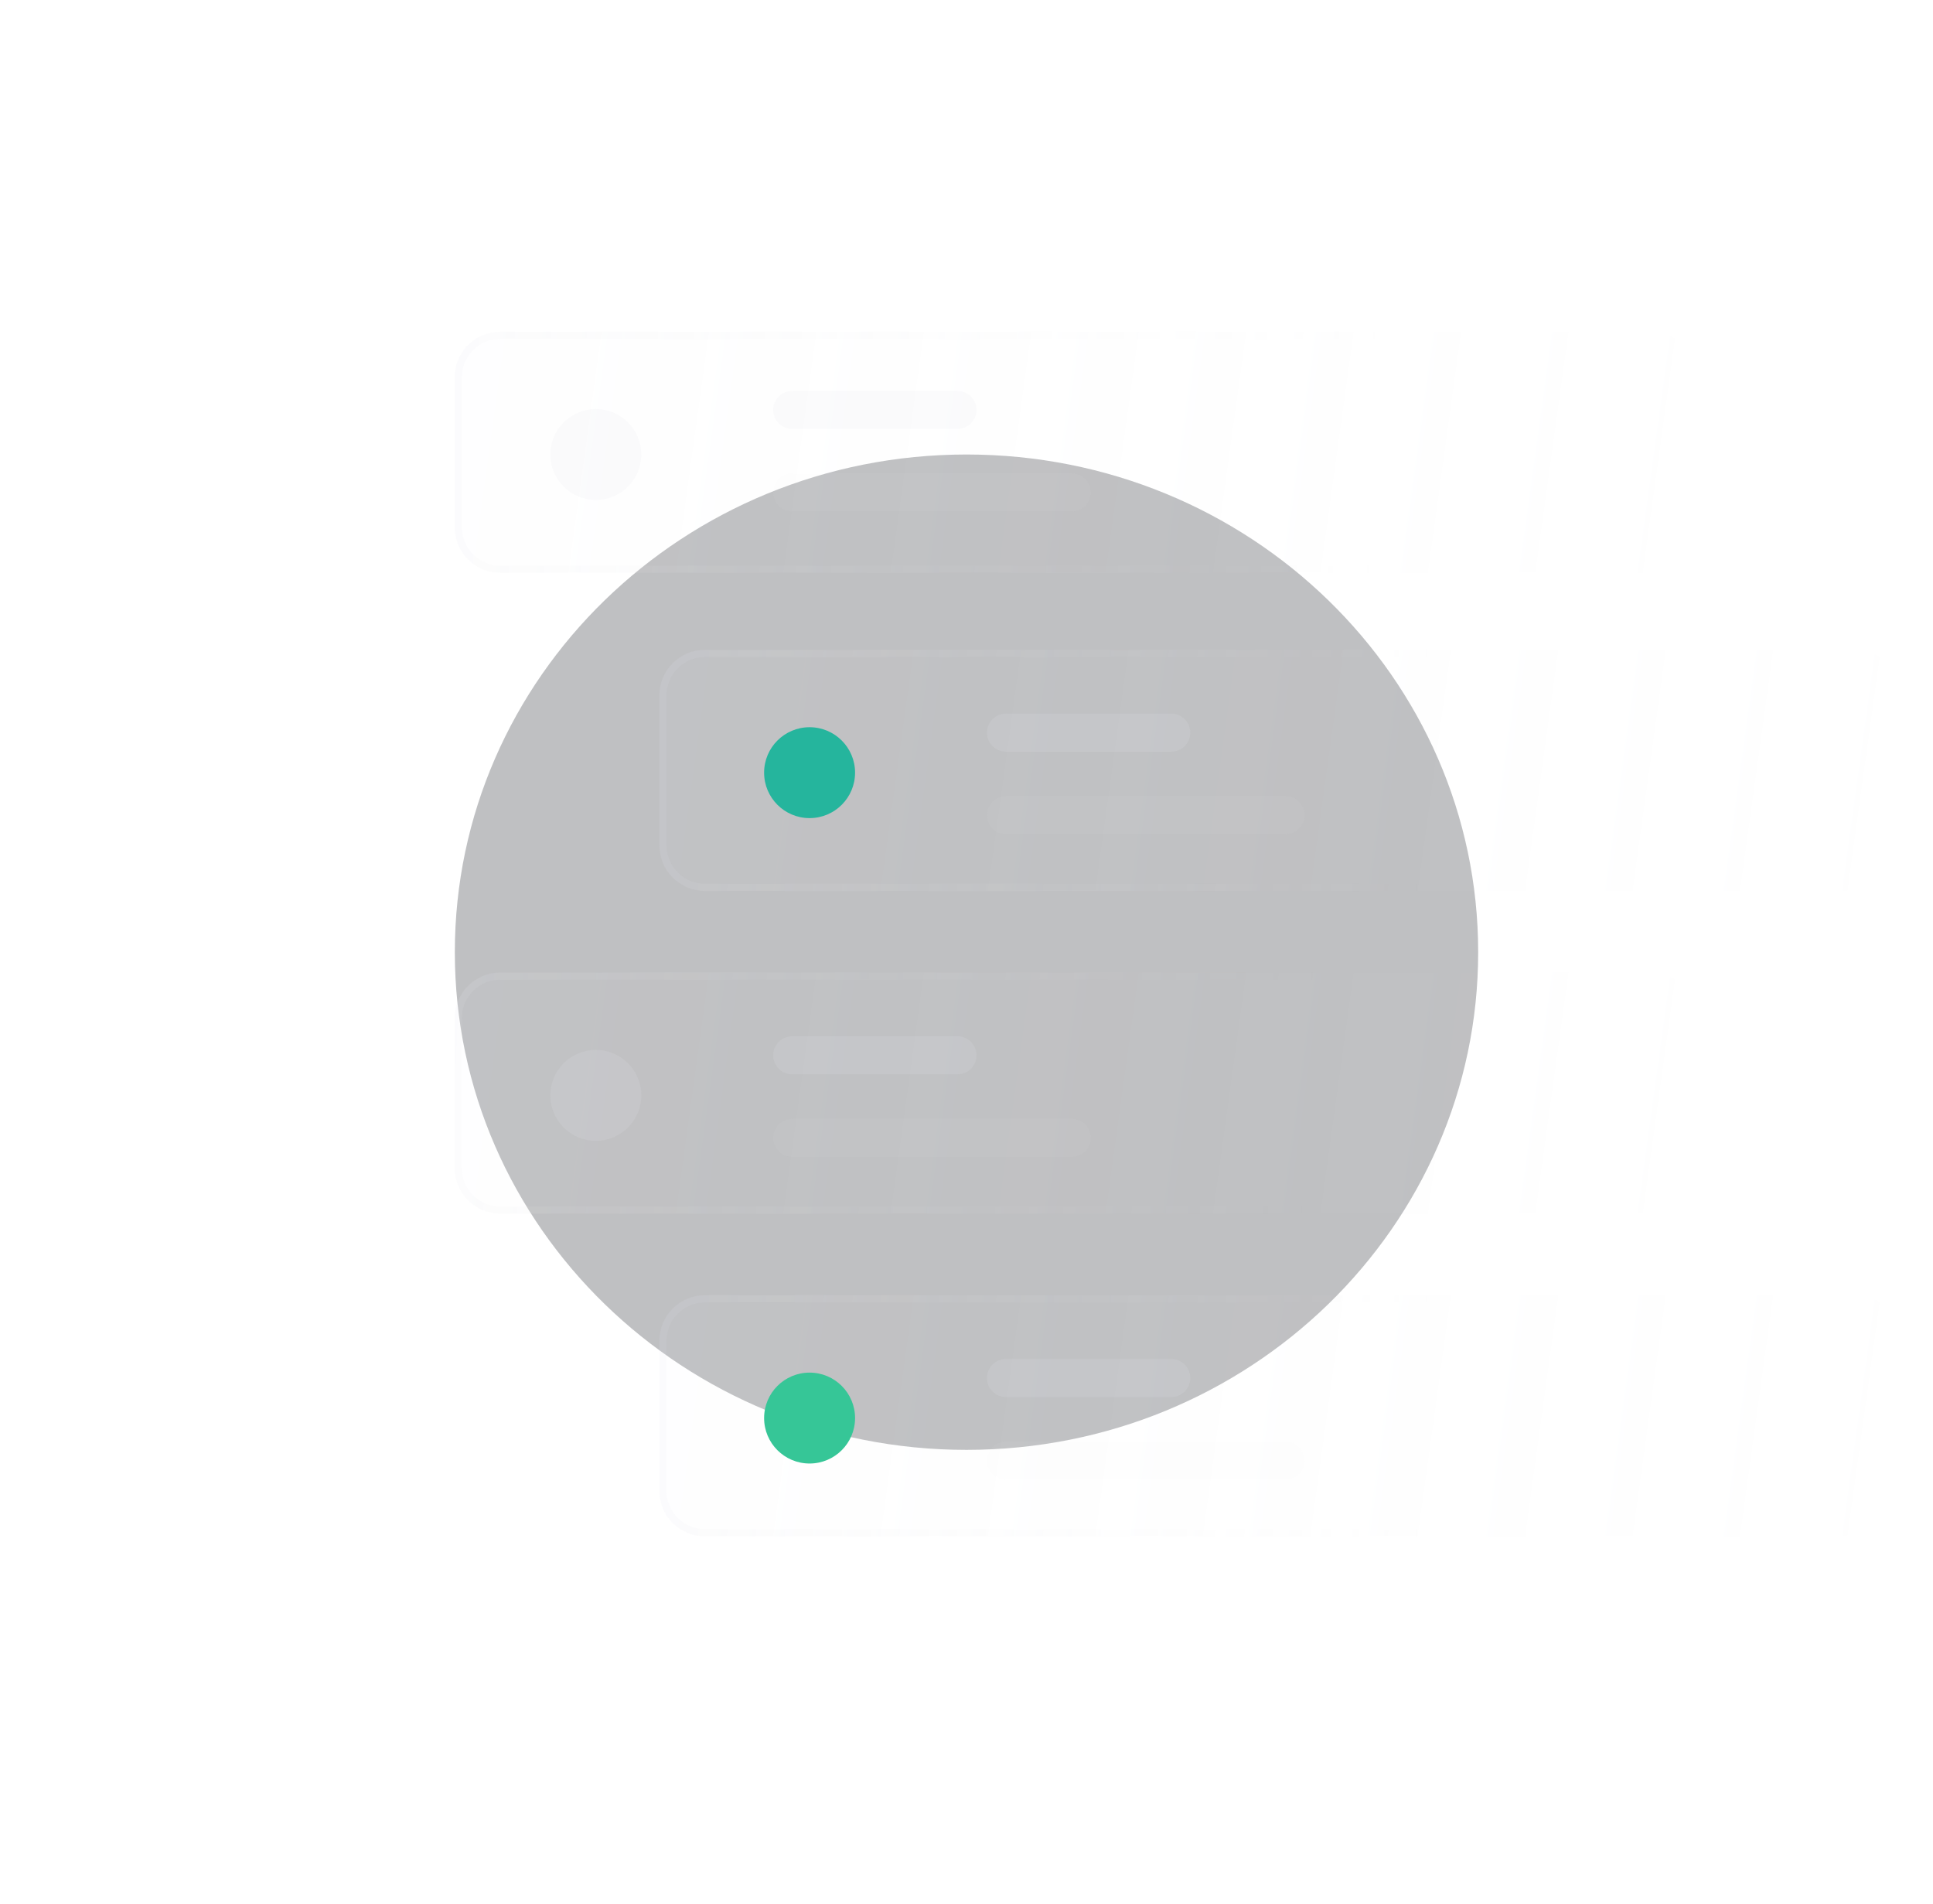 <svg width="400" height="394" viewBox="0 0 400 394" fill="none" xmlns="http://www.w3.org/2000/svg">
<g clip-path="url(#clip0_1066_4548)">
<g filter="url(#filter0_f_1066_4548)">
<path d="M200 94.033C141.523 94.033 94.118 140.133 94.118 197C94.118 253.867 141.523 299.967 200 299.967C258.477 299.967 305.882 253.867 305.882 197C305.882 140.133 258.477 94.033 200 94.033Z" fill="#00050C" fill-opacity="0.25"/>
</g>
<path d="M341.647 251.069H103.529C98.332 251.069 94.118 246.859 94.118 241.666V210.635C94.118 205.442 98.332 201.232 103.529 201.232H341.647C346.845 201.232 351.059 205.442 351.059 210.635V241.666C351.059 246.859 346.845 251.069 341.647 251.069Z" fill="url(#paint0_linear_1066_4548)" fill-opacity="0.15"/>
<path d="M341.647 250.364H103.53C98.722 250.364 94.824 246.47 94.824 241.666V210.635C94.824 205.831 98.722 201.937 103.53 201.937H341.647C346.455 201.937 350.353 205.831 350.353 210.635V241.666C350.353 246.47 346.455 250.364 341.647 250.364Z" stroke="url(#paint1_linear_1066_4548)" stroke-opacity="0.1" stroke-width="1.5"/>
<path d="M123.294 236.024C128.492 236.024 132.706 231.814 132.706 226.621C132.706 221.427 128.492 217.217 123.294 217.217C118.096 217.217 113.882 221.427 113.882 226.621C113.882 231.814 118.096 236.024 123.294 236.024Z" fill="#E7E8EB" fill-opacity="0.15"/>
<path d="M198.121 214.396H163.944C161.766 214.396 160 216.16 160 218.336C160 220.512 161.766 222.276 163.944 222.276H198.121C200.299 222.276 202.065 220.512 202.065 218.336C202.065 216.16 200.299 214.396 198.121 214.396Z" fill="#E7E8EB" fill-opacity="0.15"/>
<path d="M221.784 231.47H163.944C161.766 231.47 160 233.234 160 235.41C160 237.586 161.766 239.35 163.944 239.35H221.784C223.961 239.35 225.727 237.586 225.727 235.41C225.727 233.234 223.961 231.47 221.784 231.47Z" fill="#E7E8EB" fill-opacity="0.05"/>
<path d="M384 184.305H145.882C140.684 184.305 136.471 180.095 136.471 174.902V143.871C136.471 138.678 140.684 134.468 145.882 134.468H384C389.198 134.468 393.412 138.678 393.412 143.871V174.902C393.412 180.095 389.198 184.305 384 184.305Z" fill="url(#paint2_linear_1066_4548)" fill-opacity="0.15"/>
<path d="M384 183.6H145.882C141.074 183.6 137.177 179.706 137.177 174.902V143.871C137.177 139.067 141.074 135.173 145.882 135.173H384C388.808 135.173 392.706 139.067 392.706 143.871V174.902C392.706 179.706 388.808 183.6 384 183.6Z" stroke="url(#paint3_linear_1066_4548)" stroke-opacity="0.1" stroke-width="1.5"/>
<path d="M167.529 169.26C172.727 169.26 176.941 165.05 176.941 159.857C176.941 154.663 172.727 150.453 167.529 150.453C162.331 150.453 158.118 154.663 158.118 159.857C158.118 165.05 162.331 169.26 167.529 169.26Z" fill="#25B59D"/>
<path d="M242.357 147.632H208.179C206.001 147.632 204.235 149.397 204.235 151.572C204.235 153.748 206.001 155.512 208.179 155.512H242.357C244.535 155.512 246.3 153.748 246.3 151.572C246.3 149.397 244.535 147.632 242.357 147.632Z" fill="#E7E8EB" fill-opacity="0.15"/>
<path d="M266.019 164.706H208.179C206.001 164.706 204.235 166.47 204.235 168.646C204.235 170.822 206.001 172.586 208.179 172.586H266.019C268.197 172.586 269.962 170.822 269.962 168.646C269.962 166.47 268.197 164.706 266.019 164.706Z" fill="#E7E8EB" fill-opacity="0.05"/>
<path d="M384 317.833H145.882C140.684 317.833 136.471 313.623 136.471 308.43V277.399C136.471 272.205 140.684 267.995 145.882 267.995H384C389.198 267.995 393.412 272.205 393.412 277.399V308.43C393.412 313.623 389.198 317.833 384 317.833Z" fill="url(#paint4_linear_1066_4548)" fill-opacity="0.15"/>
<path d="M384 317.128H145.882C141.074 317.128 137.177 313.233 137.177 308.43V277.399C137.177 272.595 141.074 268.701 145.882 268.701H384C388.808 268.701 392.706 272.595 392.706 277.399V308.43C392.706 313.233 388.808 317.128 384 317.128Z" stroke="url(#paint5_linear_1066_4548)" stroke-opacity="0.1" stroke-width="1.5"/>
<path d="M167.529 302.788C172.727 302.788 176.941 298.578 176.941 293.384C176.941 288.191 172.727 283.981 167.529 283.981C162.331 283.981 158.118 288.191 158.118 293.384C158.118 298.578 162.331 302.788 167.529 302.788Z" fill="#36C697"/>
<path d="M242.357 281.16H208.179C206.001 281.16 204.235 282.924 204.235 285.1C204.235 287.276 206.001 289.04 208.179 289.04H242.357C244.535 289.04 246.3 287.276 246.3 285.1C246.3 282.924 244.535 281.16 242.357 281.16Z" fill="#E7E8EB" fill-opacity="0.15"/>
<path d="M266.019 298.234H208.179C206.001 298.234 204.235 299.998 204.235 302.174C204.235 304.349 206.001 306.114 208.179 306.114H266.019C268.197 306.114 269.962 304.349 269.962 302.174C269.962 299.998 268.197 298.234 266.019 298.234Z" fill="#E7E8EB" fill-opacity="0.05"/>
<path d="M341.647 118.482H103.529C98.332 118.482 94.118 114.272 94.118 109.079V78.048C94.118 72.854 98.332 68.644 103.529 68.644H341.647C346.845 68.644 351.059 72.854 351.059 78.048V109.079C351.059 114.272 346.845 118.482 341.647 118.482Z" fill="url(#paint6_linear_1066_4548)" fill-opacity="0.15"/>
<path d="M341.647 117.777H103.53C98.722 117.777 94.824 113.883 94.824 109.079V78.048C94.824 73.244 98.722 69.35 103.53 69.35H341.647C346.455 69.35 350.353 73.244 350.353 78.048V109.079C350.353 113.883 346.455 117.777 341.647 117.777Z" stroke="url(#paint7_linear_1066_4548)" stroke-opacity="0.1" stroke-width="1.5"/>
<path d="M123.294 103.437C128.492 103.437 132.706 99.227 132.706 94.033C132.706 88.84 128.492 84.63 123.294 84.63C118.096 84.63 113.882 88.84 113.882 94.033C113.882 99.227 118.096 103.437 123.294 103.437Z" fill="#E7E8EB" fill-opacity="0.15"/>
<path d="M198.121 80.869H163.944C161.766 80.869 160 82.633 160 84.809C160 86.985 161.766 88.749 163.944 88.749H198.121C200.299 88.749 202.065 86.985 202.065 84.809C202.065 82.633 200.299 80.869 198.121 80.869Z" fill="#E7E8EB" fill-opacity="0.15"/>
<path d="M221.784 97.942H163.944C161.766 97.942 160 99.707 160 101.882C160 104.058 161.766 105.822 163.944 105.822H221.784C223.961 105.822 225.727 104.058 225.727 101.882C225.727 99.707 223.961 97.942 221.784 97.942Z" fill="#E7E8EB" fill-opacity="0.05"/>
</g>
<defs>
<filter id="filter0_f_1066_4548" x="-5.883" y="-5.967" width="411.765" height="405.933" filterUnits="userSpaceOnUse" color-interpolation-filters="sRGB">
<feFlood flood-opacity="0" result="BackgroundImageFix"/>
<feBlend mode="normal" in="SourceGraphic" in2="BackgroundImageFix" result="shape"/>
<feGaussianBlur stdDeviation="50" result="effect1_foregroundBlur_1066_4548"/>
</filter>
<linearGradient id="paint0_linear_1066_4548" x1="101.647" y1="209.695" x2="352.005" y2="244.207" gradientUnits="userSpaceOnUse">
<stop stop-color="#E7E8EB" stop-opacity="0.3"/>
<stop offset="1" stop-color="#E7E8EB" stop-opacity="0"/>
</linearGradient>
<linearGradient id="paint1_linear_1066_4548" x1="94.118" y1="224.27" x2="350.801" y2="235.701" gradientUnits="userSpaceOnUse">
<stop stop-color="#E7E8EB"/>
<stop offset="0.7" stop-color="#E7E8EB" stop-opacity="0"/>
</linearGradient>
<linearGradient id="paint2_linear_1066_4548" x1="144" y1="142.931" x2="394.358" y2="177.443" gradientUnits="userSpaceOnUse">
<stop stop-color="#E7E8EB" stop-opacity="0.3"/>
<stop offset="1" stop-color="#E7E8EB" stop-opacity="0"/>
</linearGradient>
<linearGradient id="paint3_linear_1066_4548" x1="145.882" y1="152.804" x2="362.137" y2="162.383" gradientUnits="userSpaceOnUse">
<stop stop-color="#E7E8EB"/>
<stop offset="0.7" stop-color="#E7E8EB" stop-opacity="0"/>
</linearGradient>
<linearGradient id="paint4_linear_1066_4548" x1="144" y1="276.458" x2="394.358" y2="310.971" gradientUnits="userSpaceOnUse">
<stop stop-color="#E7E8EB" stop-opacity="0.3"/>
<stop offset="1" stop-color="#E7E8EB" stop-opacity="0"/>
</linearGradient>
<linearGradient id="paint5_linear_1066_4548" x1="145.882" y1="286.332" x2="362.137" y2="295.911" gradientUnits="userSpaceOnUse">
<stop stop-color="#E7E8EB"/>
<stop offset="0.7" stop-color="#E7E8EB" stop-opacity="0"/>
</linearGradient>
<linearGradient id="paint6_linear_1066_4548" x1="101.647" y1="77.107" x2="352.005" y2="111.62" gradientUnits="userSpaceOnUse">
<stop stop-color="#E7E8EB" stop-opacity="0.3"/>
<stop offset="1" stop-color="#E7E8EB" stop-opacity="0"/>
</linearGradient>
<linearGradient id="paint7_linear_1066_4548" x1="98.824" y1="80.399" x2="368.783" y2="87.419" gradientUnits="userSpaceOnUse">
<stop stop-color="#E7E8EB"/>
<stop offset="0.7" stop-color="#E7E8EB" stop-opacity="0"/>
</linearGradient>
<clipPath id="clip0_1066_4548">
<rect width="400" height="394" fill="white"/>
</clipPath>
</defs>
</svg>
